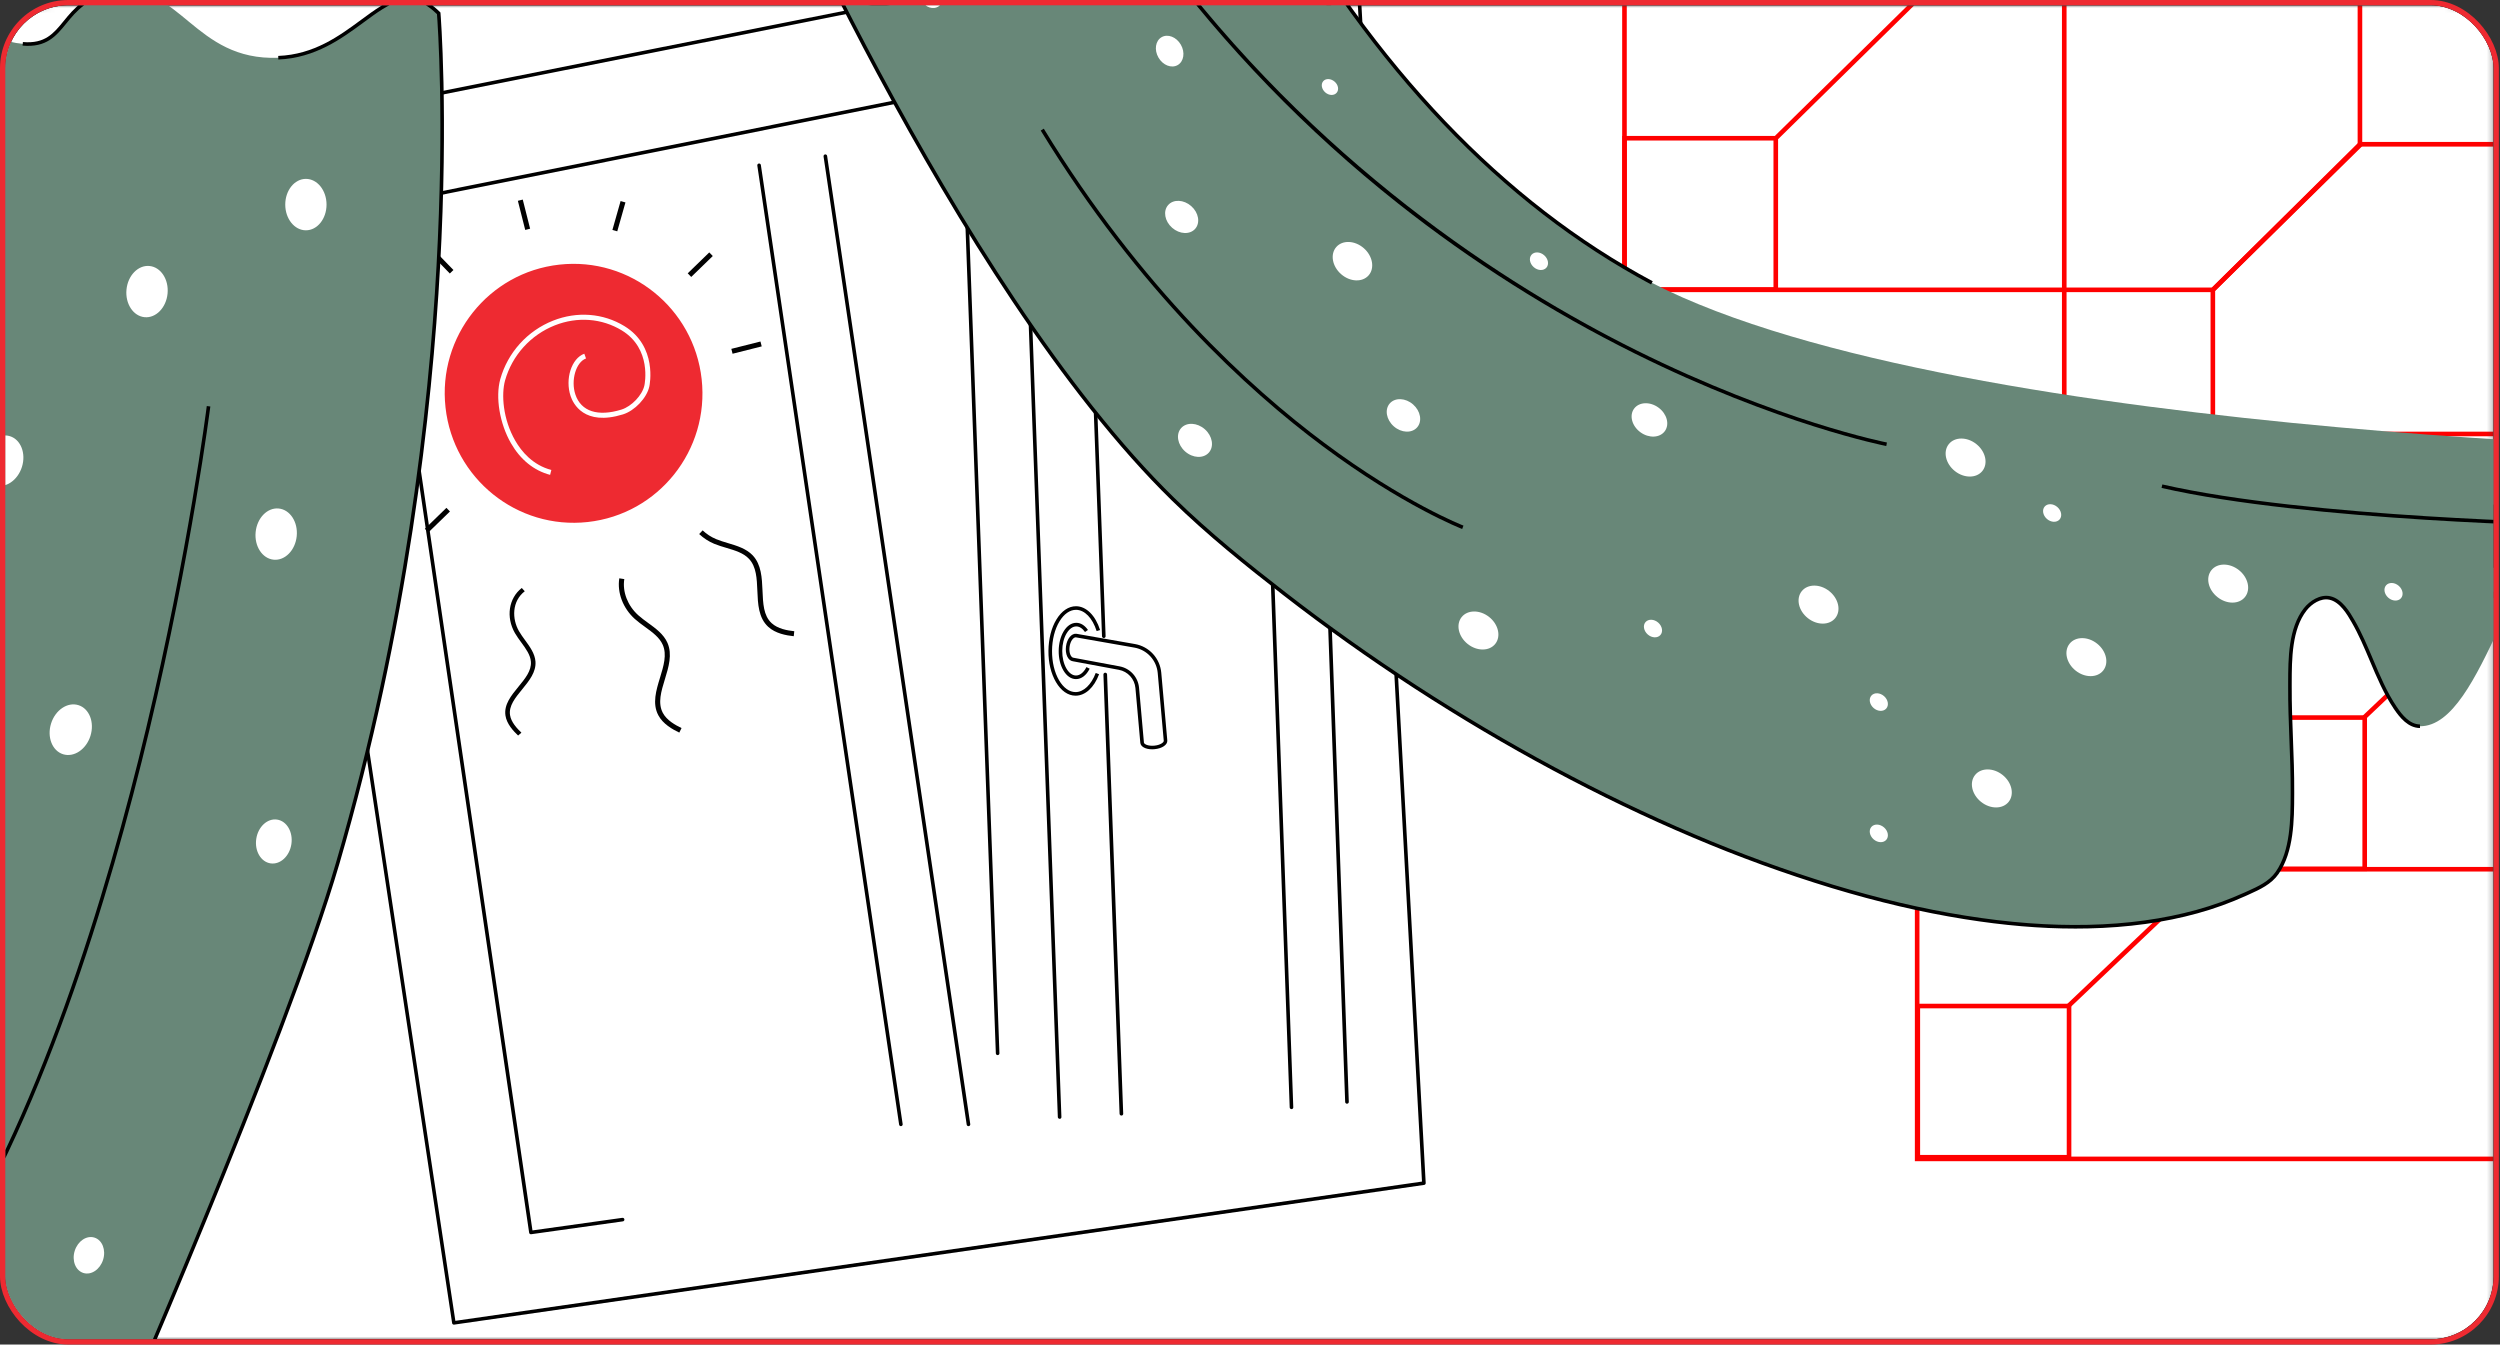 <?xml version="1.0" encoding="UTF-8"?> <svg xmlns="http://www.w3.org/2000/svg" width="476" height="256" viewBox="0 0 476 256" fill="none"><rect x="0" y="0" width="476" height="256" fill="#333333" stroke="none"/> <g clip-path="url(#clip0_83_132)"> <mask id="mask0_83_132" style="mask-type:alpha" maskUnits="userSpaceOnUse" x="1" y="1" width="474" height="254"> <rect x="1" y="1" width="473.782" height="254" rx="9" fill="#D9D9D9"></rect> </mask> <g mask="url(#mask0_83_132)"> <rect x="1" y="1" width="473.782" height="254" rx="9" fill="white"></rect> <path d="M337.306 -82.844L309.299 -55.123V55.189H421.326L449.333 27.643V-82.844H337.306Z" stroke="#FF0000" stroke-width="0.877" stroke-linecap="round"></path> <path d="M449.333 27.468L421.326 55.189V165.501H533.353L561.36 137.955V27.468H449.333Z" stroke="#FF0000" stroke-width="0.877" stroke-linecap="round"></path> <path d="M253 0.033V110.345H365.027L393.034 82.799V-27.688H281.007" stroke="#FF0000" stroke-width="0.877" stroke-linecap="round"></path> <path d="M505.06 193.111V82.624H393.034L365.027 110.345V220.657H477.054" stroke="#FF0000" stroke-width="0.877" stroke-linecap="round"></path> <rect x="253.019" y="81.246" width="28.796" height="28.796" stroke="#FF0000" stroke-width="0.877"></rect> <rect x="309.313" y="26.325" width="28.796" height="28.796" stroke="#FF0000" stroke-width="0.877"></rect> <rect x="421.444" y="136.626" width="28.796" height="28.796" stroke="#FF0000" stroke-width="0.877"></rect> <rect x="365.15" y="191.547" width="28.796" height="28.796" stroke="#FF0000" stroke-width="0.877"></rect> <path d="M338.357 26.077L364.902 -0.01" stroke="#FF0000" stroke-width="0.877" stroke-linecap="round"></path> <path d="M281.834 81.225L309.294 55.14" stroke="#FF0000" stroke-width="0.877" stroke-linecap="round"></path> <path d="M393.965 191.405L421.425 165.32" stroke="#FF0000" stroke-width="0.877" stroke-linecap="round"></path> <path d="M450.259 136.484L477.72 110.399" stroke="#FF0000" stroke-width="0.877" stroke-linecap="round"></path> </g> <path d="M98.648 140.045C97.731 139.178 96.482 137.84 96.241 136.251C95.921 134.156 97.342 132.422 98.715 130.746C99.999 129.182 101.21 127.702 101.084 125.991C100.988 124.702 100.144 123.544 99.251 122.321C98.815 121.747 98.412 121.153 98.043 120.541C96.3 117.505 96.846 113.9 99.342 111.953L99.913 112.573C97.425 114.507 97.481 117.861 98.812 120.173C99.167 120.761 99.554 121.333 99.972 121.885C100.892 123.144 101.843 124.45 101.954 125.956C102.102 127.967 100.737 129.634 99.422 131.248C98.107 132.861 96.843 134.393 97.112 136.159C97.319 137.51 98.445 138.71 99.276 139.496L98.648 140.045Z" fill="#010101"></path> <path d="M129.338 139.487C128.046 138.872 126.224 137.858 125.336 136.171C124.165 133.944 124.928 131.448 125.667 129.033C126.357 126.777 127.008 124.647 126.19 122.775C125.573 121.368 124.24 120.399 122.827 119.373C122.149 118.899 121.495 118.39 120.869 117.848C118.614 115.812 117.483 112.849 117.915 110.113L118.867 110.261C118.485 112.68 119.5 115.314 121.517 117.133C122.118 117.654 122.745 118.144 123.396 118.601C124.851 119.657 126.354 120.748 127.083 122.394C128.044 124.589 127.311 126.992 126.599 129.316C125.886 131.64 125.211 133.848 126.199 135.726C126.954 137.159 128.593 138.057 129.766 138.624L129.338 139.487Z" fill="#010101"></path> <path d="M151.131 121.137C149.706 120.984 147.653 120.63 146.255 119.334C144.412 117.623 144.304 115.013 144.201 112.49C144.103 110.135 144.012 107.909 142.618 106.415C141.57 105.29 139.991 104.818 138.319 104.32C137.521 104.098 136.736 103.835 135.966 103.531C134.915 103.088 133.952 102.462 133.121 101.682L133.782 100.984C134.527 101.686 135.393 102.249 136.338 102.645C137.077 102.937 137.832 103.192 138.598 103.406C140.319 103.92 142.099 104.452 143.333 105.76C144.968 107.514 145.073 110.024 145.18 112.447C145.286 114.871 145.35 117.191 146.903 118.634C148.09 119.737 149.941 120.048 151.228 120.185L151.131 121.137Z" fill="#010101"></path> <path d="M111.921 99.391C125.389 97.903 135.092 85.725 133.596 72.193C132.099 58.66 119.968 48.897 106.501 50.385C93.033 51.874 83.329 64.051 84.826 77.584C86.323 91.116 98.454 100.88 111.921 99.391Z" fill="#EE2A31"></path> <path d="M99.534 38L98.603 38.235L100.002 43.78L100.934 43.545L99.534 38Z" fill="#010101"></path> <path d="M82.348 47.304L81.659 47.973L85.645 52.075L86.334 51.407L82.348 47.304Z" fill="#010101"></path> <path d="M71.259 64.199L71 65.121L76.492 66.665L76.751 65.743L71.259 64.199Z" fill="#010101"></path> <path d="M77.126 82.081L71.58 83.481L71.815 84.412L77.361 83.012L77.126 82.081Z" fill="#010101"></path> <path d="M144.793 65.022L139.246 66.422L139.481 67.353L145.028 65.954L144.793 65.022Z" fill="#010101"></path> <path d="M84.999 96.695L80.895 100.679L81.564 101.368L85.668 97.385L84.999 96.695Z" fill="#010101"></path> <path d="M135.044 48.059L130.94 52.043L131.609 52.732L135.713 48.748L135.044 48.059Z" fill="#010101"></path> <path d="M118.162 38.281L116.602 43.782L117.526 44.044L119.086 38.543L118.162 38.281Z" fill="#010101"></path> <path d="M104.74 90.414C101.662 89.603 99.08 87.517 97.283 84.379C95.135 80.652 94.301 75.633 95.252 72.19C95.958 69.686 97.232 67.378 98.975 65.446C100.718 63.514 102.884 62.01 105.303 61.051C109.884 59.241 114.836 59.62 118.887 62.091C125.192 65.937 123.702 73.272 123.635 73.578C123.166 75.764 120.863 78.201 118.605 78.902C111.214 81.186 109.113 76.819 108.646 75.425C107.547 72.156 108.813 68.23 111.251 67.348L111.578 68.25C109.667 68.942 108.646 72.41 109.555 75.12C110.633 78.329 113.829 79.38 118.321 77.985C120.254 77.386 122.298 75.235 122.695 73.381C122.756 73.097 124.116 66.409 118.388 62.909C114.594 60.602 109.955 60.247 105.656 61.942C103.372 62.844 101.328 64.261 99.681 66.083C98.034 67.904 96.831 70.081 96.163 72.444C95.437 75.074 95.732 79.781 98.102 83.9C99.268 85.929 101.41 88.545 104.978 89.484L104.74 90.414Z" fill="white"></path> <path d="M453.89 93.764L457.922 104.907L507.291 114.307L511.143 100.112L453.89 93.764Z" fill="black"></path> <path d="M334.739 158.19C332.84 156.964 332.097 154.73 333.08 153.211C334.063 151.692 336.401 151.447 338.299 152.665C340.196 153.883 340.941 156.125 339.957 157.644C338.974 159.162 336.638 159.415 334.739 158.19Z" fill="white"></path> <path d="M332.61 114.482C333.5 112.902 332.625 110.722 330.656 109.612C328.686 108.502 326.368 108.883 325.478 110.463C324.588 112.042 325.463 114.223 327.432 115.333C329.402 116.443 331.72 116.062 332.61 114.482Z" fill="white"></path> <path d="M441.116 91.692C439.155 91.579 437.633 90.302 437.717 88.838C437.801 87.374 439.456 86.289 441.417 86.391C443.378 86.493 444.9 87.78 444.816 89.243C444.733 90.705 443.077 91.803 441.116 91.692Z" fill="white"></path> <path d="M465.016 118.175C466.945 118.175 468.509 116.612 468.509 114.683C468.509 112.754 466.945 111.19 465.016 111.19C463.087 111.19 461.524 112.754 461.524 114.683C461.524 116.612 463.087 118.175 465.016 118.175Z" fill="white"></path> <path d="M86.42 252.214C86.338 252.214 86.259 252.185 86.197 252.131C86.135 252.078 86.094 252.004 86.082 251.923L51.694 24.143C51.681 24.056 51.701 23.967 51.752 23.895C51.802 23.823 51.879 23.773 51.965 23.756L257.83 -17.323C257.878 -17.332 257.928 -17.331 257.975 -17.32C258.023 -17.309 258.067 -17.287 258.106 -17.257C258.145 -17.227 258.177 -17.189 258.199 -17.146C258.222 -17.102 258.235 -17.055 258.238 -17.006L271.454 225.245C271.46 225.331 271.433 225.417 271.379 225.484C271.324 225.552 271.247 225.596 271.161 225.609L86.469 252.21L86.42 252.214ZM52.419 24.358L86.701 251.486L270.746 224.97L257.577 -16.574L52.419 24.358Z" fill="black"></path> <path d="M101.085 235C101.003 235 100.924 234.97 100.862 234.917C100.8 234.863 100.76 234.789 100.748 234.708L72.029 39.141C72.016 39.054 72.037 38.966 72.088 38.895C72.138 38.823 72.214 38.774 72.3 38.757L241.523 4.84C241.568 4.829 241.615 4.826 241.661 4.833C241.707 4.84 241.752 4.856 241.791 4.881C241.831 4.906 241.865 4.938 241.891 4.977C241.918 5.015 241.936 5.058 241.946 5.104C241.955 5.15 241.955 5.197 241.945 5.243C241.935 5.288 241.916 5.331 241.889 5.369C241.862 5.407 241.828 5.44 241.788 5.464C241.748 5.488 241.704 5.504 241.658 5.511L72.754 39.363L101.382 234.271L118.484 231.875C118.529 231.867 118.575 231.868 118.62 231.878C118.665 231.888 118.707 231.907 118.745 231.934C118.782 231.961 118.813 231.995 118.837 232.035C118.861 232.074 118.876 232.118 118.883 232.164C118.889 232.209 118.887 232.255 118.875 232.3C118.863 232.344 118.842 232.386 118.814 232.422C118.786 232.458 118.751 232.489 118.71 232.511C118.67 232.533 118.626 232.547 118.58 232.552L101.14 234.996C101.122 235 101.103 235.001 101.085 235Z" fill="black"></path> <path d="M171.528 214.419C171.446 214.419 171.367 214.389 171.305 214.336C171.244 214.282 171.203 214.208 171.191 214.127L144.196 31.546C144.186 31.5 144.186 31.452 144.195 31.406C144.204 31.36 144.222 31.316 144.249 31.277C144.275 31.239 144.31 31.206 144.35 31.181C144.389 31.156 144.434 31.14 144.48 31.133C144.527 31.126 144.574 31.129 144.62 31.141C144.665 31.153 144.708 31.175 144.744 31.204C144.781 31.233 144.811 31.27 144.833 31.311C144.855 31.353 144.868 31.399 144.872 31.445L171.867 214.027C171.873 214.072 171.871 214.117 171.86 214.16C171.85 214.204 171.83 214.245 171.804 214.281C171.777 214.317 171.743 214.347 171.705 214.37C171.666 214.393 171.623 214.409 171.579 214.415C171.562 214.418 171.545 214.419 171.528 214.419Z" fill="black"></path> <path d="M184.395 214.418C184.313 214.418 184.234 214.389 184.172 214.336C184.11 214.282 184.069 214.208 184.057 214.127L156.805 29.788C156.799 29.744 156.801 29.698 156.812 29.654C156.823 29.611 156.842 29.57 156.869 29.534C156.896 29.498 156.93 29.467 156.968 29.444C157.007 29.421 157.049 29.406 157.094 29.399C157.138 29.393 157.184 29.395 157.227 29.406C157.271 29.417 157.312 29.436 157.348 29.463C157.384 29.49 157.415 29.523 157.438 29.562C157.461 29.601 157.476 29.643 157.483 29.688L184.738 214.032C184.751 214.122 184.728 214.213 184.674 214.286C184.62 214.358 184.54 214.407 184.45 214.42C184.432 214.422 184.414 214.421 184.395 214.418Z" fill="black"></path> <path d="M201.751 213.019C201.663 213.019 201.578 212.985 201.514 212.923C201.45 212.862 201.412 212.778 201.409 212.689L194.819 33.392L184.03 30.197L190.291 200.53C190.294 200.576 190.287 200.622 190.272 200.665C190.257 200.708 190.234 200.747 190.203 200.781C190.173 200.815 190.136 200.843 190.095 200.862C190.053 200.882 190.008 200.893 189.963 200.894C189.872 200.897 189.784 200.864 189.718 200.802C189.652 200.741 189.612 200.655 189.608 200.565L183.328 29.754C183.326 29.7 183.337 29.646 183.36 29.597C183.384 29.548 183.418 29.505 183.461 29.472C183.504 29.438 183.554 29.416 183.608 29.406C183.661 29.396 183.716 29.398 183.768 29.414L195.249 32.815C195.317 32.836 195.378 32.877 195.421 32.934C195.465 32.99 195.49 33.059 195.493 33.13L202.094 212.682C202.095 212.727 202.088 212.772 202.073 212.814C202.057 212.856 202.033 212.894 202.002 212.927C201.972 212.96 201.935 212.986 201.894 213.005C201.853 213.023 201.809 213.034 201.764 213.035L201.751 213.019Z" fill="black"></path> <path d="M256.461 210.147C256.372 210.147 256.287 210.112 256.224 210.05C256.16 209.988 256.123 209.904 256.12 209.816L249.634 28.807C249.632 28.717 249.664 28.629 249.726 28.562C249.788 28.496 249.873 28.456 249.964 28.452C250.056 28.448 250.146 28.48 250.214 28.542C250.283 28.604 250.323 28.69 250.328 28.782L256.812 209.79C256.814 209.835 256.807 209.88 256.792 209.922C256.776 209.965 256.752 210.003 256.722 210.036C256.691 210.069 256.654 210.095 256.613 210.114C256.572 210.132 256.528 210.142 256.483 210.144L256.461 210.147Z" fill="black"></path> <path d="M197.291 32.703C197.205 32.703 197.122 32.672 197.059 32.615C196.995 32.557 196.955 32.478 196.947 32.392C196.939 32.307 196.964 32.222 197.016 32.154C197.067 32.085 197.143 32.039 197.227 32.024L248.746 22.008C248.834 21.992 248.926 22.012 249 22.062C249.074 22.113 249.125 22.191 249.142 22.279C249.16 22.368 249.142 22.459 249.092 22.534C249.042 22.609 248.965 22.662 248.877 22.68L197.357 32.703C197.335 32.706 197.313 32.706 197.291 32.703Z" fill="black"></path> <path d="M210.166 121.481C210.077 121.481 209.992 121.446 209.928 121.385C209.864 121.323 209.826 121.24 209.823 121.151L206.928 42.401C206.925 42.311 206.957 42.222 207.019 42.156C207.081 42.089 207.167 42.05 207.258 42.046C207.348 42.043 207.437 42.076 207.503 42.138C207.57 42.199 207.609 42.285 207.613 42.376L210.508 121.127C210.511 121.218 210.478 121.306 210.416 121.372C210.354 121.438 210.269 121.477 210.178 121.481H210.166Z" fill="black"></path> <path d="M213.508 212.398C213.419 212.398 213.334 212.363 213.271 212.302C213.207 212.24 213.17 212.157 213.167 212.068L210.092 128.436C210.089 128.346 210.122 128.258 210.184 128.192C210.245 128.126 210.331 128.087 210.421 128.083C210.467 128.08 210.513 128.086 210.557 128.1C210.6 128.115 210.64 128.139 210.674 128.17C210.708 128.201 210.736 128.238 210.755 128.28C210.774 128.322 210.785 128.367 210.786 128.413L213.859 212.043C213.862 212.088 213.856 212.134 213.841 212.177C213.826 212.221 213.802 212.26 213.771 212.294C213.741 212.328 213.704 212.356 213.662 212.375C213.62 212.394 213.575 212.405 213.53 212.407L213.508 212.398Z" fill="black"></path> <path d="M207.272 42.73C207.187 42.73 207.106 42.698 207.044 42.641C206.981 42.584 206.942 42.506 206.934 42.422C206.925 42.338 206.948 42.254 206.998 42.186C207.048 42.118 207.122 42.07 207.204 42.053L239.408 35.576C239.498 35.558 239.59 35.576 239.666 35.627C239.741 35.677 239.794 35.755 239.812 35.844C239.83 35.933 239.811 36.026 239.761 36.102C239.711 36.177 239.632 36.23 239.543 36.248L207.339 42.718C207.317 42.725 207.294 42.729 207.272 42.73Z" fill="black"></path> <path d="M245.897 211.175C245.808 211.174 245.723 211.139 245.66 211.078C245.596 211.016 245.559 210.932 245.557 210.843L239.291 36.636C239.289 36.591 239.296 36.547 239.311 36.504C239.327 36.462 239.351 36.423 239.382 36.391C239.412 36.358 239.449 36.331 239.49 36.313C239.531 36.294 239.575 36.284 239.62 36.283C239.666 36.281 239.712 36.287 239.755 36.302C239.798 36.318 239.837 36.341 239.871 36.372C239.905 36.403 239.932 36.44 239.952 36.481C239.971 36.522 239.983 36.567 239.985 36.613L246.241 210.82C246.244 210.865 246.238 210.911 246.223 210.954C246.208 210.998 246.184 211.037 246.153 211.071C246.123 211.105 246.085 211.133 246.044 211.152C246.002 211.171 245.957 211.182 245.912 211.184L245.897 211.175Z" fill="black"></path> <path d="M-13.254 1.8C-13.254 1.8 -2.198 7.779 4.337 8.349C13.115 9.113 11.15 -0.019 21.887 -1.635C34.308 -3.503 36.921 11.638 52.993 10.997C68.528 10.379 73.867 -6.997 83.538 2.538C83.538 2.538 89.736 77.166 64.302 164.378C54.266 198.785 20.651 275.64 20.651 275.64C20.651 275.64 6.359 254.003 -7.953 252.135C-18.849 250.711 -19.11 264.559 -29.867 262.318C-38.398 260.544 -46.554 244.847 -54.811 242.063C-64.454 238.814 -73.874 249.523 -73.874 249.523C-73.874 249.523 -23.271 111.231 -13.254 1.8Z" fill="#688778"></path> <path d="M20.704 276.355L20.357 275.829C20.216 275.623 6.251 254.699 -7.613 252.532L-8.005 252.47C-13.21 251.791 -15.837 254.637 -18.616 257.651C-21.395 260.666 -24.308 263.825 -29.947 262.652C-34.518 261.699 -38.979 256.848 -43.292 252.156C-47.119 247.991 -51.077 243.684 -54.922 242.388C-64.237 239.247 -73.528 249.642 -73.619 249.746L-74.133 249.297C-74.037 249.189 -64.445 238.463 -54.706 241.74C-50.696 243.093 -46.677 247.464 -42.792 251.694C-38.551 256.306 -34.168 261.076 -29.811 261.982C-24.556 263.074 -21.918 260.217 -19.124 257.189C-16.33 254.16 -13.477 251.068 -7.921 251.794C-7.783 251.816 -7.642 251.838 -7.504 251.859C5.582 253.905 18.273 271.583 20.573 274.938C23.668 267.828 54.5 196.724 63.959 164.287C77.093 119.269 81.62 77.697 83.107 50.743C84.649 22.797 83.327 4.381 83.198 2.687C78.095 -2.267 74.353 0.493 69.187 4.305C65.11 7.309 60.038 11.05 52.999 11.333L52.972 10.648C59.8 10.376 64.571 6.858 68.781 3.753C73.837 0.024 78.202 -3.198 83.769 2.288L83.86 2.378L83.87 2.503C83.885 2.689 85.403 21.522 83.791 50.766C82.304 77.752 77.769 119.386 64.621 164.468C54.694 198.501 21.293 275.001 20.957 275.77L20.704 276.355Z" fill="black"></path> <path d="M4.299 8.688L4.359 8.006C8.565 8.373 10.202 6.363 12.1 4.035C14.081 1.606 16.325 -1.147 21.826 -1.973L21.929 -1.297C16.688 -0.51 14.533 2.136 12.631 4.469C10.695 6.844 8.865 9.094 4.299 8.688Z" fill="black"></path> <path d="M314.521 53.857C273.176 32.593 247.756 -10.94 240.367 -25H147.93C161.084 3.488 193.862 69.408 228.366 99.699C291.877 155.464 384.728 193.945 431.213 168.391C443.4 161.692 428.691 116.962 442.248 113.863C449.713 112.157 453.111 138.224 460.772 138.277C473.004 138.359 478.722 101.069 490.877 99.703C496.583 99.06 502.975 114.905 508.674 114.218C519.153 112.954 531.413 85.992 531.413 85.992C531.413 85.992 373.764 84.324 314.521 53.857Z" fill="#688778"></path> <path d="M395.16 176.803C388.494 176.803 381.56 176.211 374.038 175.007C365.908 173.705 357.65 171.773 348.793 169.1C339.798 166.36 330.956 163.141 322.304 159.457C313.504 155.732 304.538 151.43 295.656 146.672C286.773 141.914 277.906 136.657 269.286 131.059C260.695 125.474 252.28 119.492 244.276 113.28C237.271 107.843 229.856 101.901 223.104 95.289C218.006 90.299 212.923 84.587 207.559 77.823C202.643 71.632 197.783 64.916 192.69 57.291C188.152 50.503 183.694 43.385 179.06 35.531C175.027 28.694 170.934 21.407 166.891 13.861C163.479 7.487 160.057 0.858 156.722 -5.857C154.016 -11.304 151.355 -16.827 148.813 -22.274L149.433 -22.563C151.982 -17.122 154.631 -11.604 157.333 -6.162C160.667 0.549 164.085 7.176 167.496 13.538C171.533 21.072 175.621 28.352 179.648 35.179C184.277 43.022 188.729 50.13 193.258 56.907C198.342 64.517 203.194 71.217 208.094 77.394C213.442 84.131 218.508 89.828 223.583 94.797C230.32 101.384 237.706 107.311 244.705 112.736C252.694 118.936 261.093 124.907 269.666 130.482C278.272 136.076 287.127 141.318 295.987 146.066C304.848 150.813 313.799 155.107 322.572 158.824C331.201 162.498 340.021 165.708 348.993 168.441C357.821 171.105 366.048 173.031 374.149 174.328C382.543 175.674 390.206 176.249 397.578 176.087C405.044 175.925 411.998 174.965 418.224 173.237C421.357 172.374 424.417 171.267 427.377 169.926L427.898 169.692C429.925 168.781 432.022 167.827 433.292 166C436.099 161.958 436.123 155.998 436.141 151.208V150.731C436.156 147.41 436.026 144.032 435.901 140.767C435.775 137.502 435.646 134.084 435.662 130.736V130.008C435.677 125.359 435.693 119.574 438.652 115.804C439.77 114.377 441.748 113.115 443.645 113.515C445.965 114.005 447.453 116.587 448.341 118.131C449.705 120.499 450.785 123.063 451.83 125.541C453.126 128.622 454.469 131.805 456.359 134.608C457.397 136.149 458.835 137.919 460.765 137.933V138.618C458.516 138.6 456.929 136.669 455.796 134.99C453.869 132.133 452.518 128.917 451.205 125.807C450.168 123.349 449.097 120.805 447.746 118.472C446.915 117.028 445.522 114.611 443.501 114.185C441.895 113.845 440.178 114.965 439.189 116.227C436.374 119.816 436.358 125.472 436.345 130.015V130.744C436.329 134.076 436.458 137.465 436.584 140.743C436.709 144.021 436.839 147.402 436.822 150.738V151.214C436.804 156.098 436.78 162.176 433.851 166.394C432.474 168.377 430.291 169.364 428.177 170.318L427.659 170.553C424.667 171.909 421.573 173.028 418.406 173.9C412.124 175.643 405.113 176.611 397.591 176.775C396.787 176.793 395.977 176.803 395.16 176.803Z" fill="black"></path> <path d="M314.359 54.157C285.953 38.99 261.422 13.27 241.432 -22.289L242.029 -22.624C261.954 12.818 286.397 38.449 314.683 53.554L314.359 54.157Z" fill="black"></path> <path d="M-12.077 243.889L-12.646 243.509C7.229 213.725 20.312 170.129 27.788 138.801C35.89 104.844 39.336 77.583 39.369 77.311L40.049 77.396C40.006 77.667 36.567 104.959 28.455 138.954C20.965 170.338 7.854 214.018 -12.077 243.889Z" fill="black"></path> <path d="M17.223 140.106C18.03 137.525 17.005 134.908 14.933 134.26C12.862 133.613 10.529 135.181 9.722 137.762C8.915 140.343 9.941 142.96 12.012 143.608C14.083 144.255 16.416 142.687 17.223 140.106Z" fill="white"></path> <path d="M55.48 160.716C55.138 163.018 53.362 164.661 51.514 164.386C49.666 164.111 48.448 162.018 48.792 159.718C49.136 157.418 50.91 155.774 52.758 156.049C54.606 156.324 55.822 158.413 55.48 160.716Z" fill="white"></path> <path d="M19.631 239.851C20.212 237.991 19.474 236.104 17.981 235.638C16.488 235.171 14.807 236.301 14.226 238.162C13.644 240.022 14.383 241.908 15.876 242.375C17.368 242.841 19.049 241.711 19.631 239.851Z" fill="white"></path> <path d="M4.179 88.895C3.372 91.477 1.039 93.044 -1.033 92.397C-3.105 91.751 -4.127 89.132 -3.32 86.551C-2.513 83.97 -0.182 82.402 1.89 83.049C3.962 83.695 4.986 86.314 4.179 88.895Z" fill="white"></path> <path d="M56.495 102.082C56.763 99.391 55.23 97.035 53.071 96.82C50.911 96.604 48.943 98.612 48.675 101.303C48.407 103.994 49.94 106.35 52.1 106.565C54.259 106.78 56.227 104.773 56.495 102.082Z" fill="white"></path> <path d="M58.242 43.851C60.413 43.851 62.172 41.659 62.172 38.955C62.172 36.25 60.413 34.058 58.242 34.058C56.072 34.058 54.313 36.25 54.313 38.955C54.313 41.659 56.072 43.851 58.242 43.851Z" fill="white"></path> <path d="M27.529 60.393C29.689 60.599 31.649 58.583 31.905 55.891C32.162 53.199 30.619 50.849 28.458 50.644C26.298 50.438 24.339 52.453 24.082 55.145C23.825 57.837 25.369 60.187 27.529 60.393Z" fill="white"></path> <path d="M0.886 33.331C0.894 35.638 -0.61 37.521 -2.459 37.514C-4.308 37.507 -5.82 35.649 -5.824 33.339C-5.828 31.029 -4.33 29.16 -2.479 29.156C-0.628 29.152 0.878 31.023 0.886 33.331Z" fill="white"></path> <path d="M278.399 100.721C278.288 100.679 267.163 96.376 251.785 84.916C237.604 74.354 216.788 55.352 198.153 24.863L198.737 24.499C217.31 54.881 238.043 73.812 252.169 84.341C267.476 95.751 278.534 100.033 278.643 100.074L278.399 100.721Z" fill="black"></path> <path d="M359.146 84.924C358.942 84.884 338.503 80.849 311.27 67.311C295.284 59.367 280.167 49.782 266.162 38.712C248.743 24.929 233.223 8.903 220.006 -8.951L220.553 -9.357C250.364 30.922 286.491 54.229 311.548 66.687C338.703 80.188 359.073 84.214 359.272 84.252L359.146 84.924Z" fill="black"></path> <path d="M265.383 81.179C263.946 79.916 263.602 77.958 264.616 76.809C265.63 75.66 267.615 75.745 269.052 77.007C270.489 78.269 270.833 80.229 269.818 81.378C268.804 82.527 266.819 82.441 265.383 81.179Z" fill="white"></path> <path d="M230.17 86.17C231.2 84.997 230.851 83.006 229.39 81.722C227.929 80.438 225.91 80.348 224.879 81.52C223.849 82.692 224.198 84.684 225.659 85.968C227.12 87.252 229.14 87.342 230.17 86.17Z" fill="white"></path> <path d="M260.583 52.431C261.78 51.069 261.373 48.755 259.675 47.262C257.977 45.77 255.63 45.664 254.433 47.026C253.236 48.388 253.642 50.702 255.341 52.194C257.039 53.687 259.386 53.793 260.583 52.431Z" fill="white"></path> <path d="M227.564 43.565C228.566 42.424 228.226 40.487 226.805 39.237C225.383 37.988 223.418 37.9 222.416 39.04C221.413 40.181 221.753 42.119 223.175 43.368C224.596 44.617 226.561 44.706 227.564 43.565Z" fill="white"></path> <path d="M292.022 50.865C291.243 50.18 291.057 49.117 291.607 48.497C292.157 47.878 293.233 47.92 294.014 48.605C294.796 49.289 294.979 50.353 294.43 50.972C293.88 51.591 292.802 51.551 292.022 50.865Z" fill="white"></path> <path d="M313.731 120.804C312.952 120.119 312.766 119.056 313.316 118.437C313.866 117.818 314.942 117.86 315.723 118.544C316.505 119.229 316.688 120.292 316.139 120.912C315.589 121.531 314.511 121.491 313.731 120.804Z" fill="white"></path> <path d="M356.731 159.804C355.952 159.119 355.766 158.056 356.316 157.437C356.866 156.818 357.942 156.86 358.723 157.544C359.505 158.229 359.688 159.292 359.139 159.912C358.589 160.531 357.511 160.491 356.731 159.804Z" fill="white"></path> <path d="M356.731 134.804C355.952 134.119 355.766 133.056 356.316 132.437C356.866 131.818 357.942 131.86 358.723 132.544C359.505 133.229 359.688 134.292 359.139 134.912C358.589 135.531 357.511 135.491 356.731 134.804Z" fill="white"></path> <path d="M454.731 113.804C453.952 113.119 453.766 112.056 454.316 111.437C454.866 110.818 455.942 110.86 456.723 111.544C457.505 112.229 457.688 113.292 457.139 113.912C456.589 114.531 455.511 114.491 454.731 113.804Z" fill="white"></path> <path d="M389.731 98.804C388.952 98.119 388.766 97.056 389.316 96.437C389.866 95.818 390.942 95.86 391.723 96.544C392.505 97.229 392.688 98.292 392.139 98.912C391.589 99.531 390.511 99.491 389.731 98.804Z" fill="white"></path> <path d="M252.324 17.588C251.623 16.971 251.455 16.015 251.948 15.452C252.442 14.889 253.405 14.933 254.115 15.549C254.825 16.164 254.984 17.122 254.48 17.685C253.975 18.247 253.025 18.204 252.324 17.588Z" fill="white"></path> <path d="M178.387 1.386C179.599 0.897 180.087 -0.723 179.478 -2.233C178.869 -3.743 177.393 -4.571 176.181 -4.082C174.97 -3.594 174.482 -1.973 175.091 -0.463C175.7 1.047 177.176 1.875 178.387 1.386Z" fill="white"></path> <path d="M220.572 10.963C219.725 9.497 219.993 7.758 221.169 7.078C222.346 6.399 223.985 7.038 224.831 8.504C225.678 9.97 225.41 11.709 224.234 12.388C223.058 13.068 221.419 12.43 220.572 10.963Z" fill="white"></path> <path d="M316.984 82.088C317.93 80.789 317.384 78.781 315.766 77.602C314.147 76.422 312.068 76.519 311.122 77.818C310.177 79.116 310.722 81.125 312.341 82.304C313.959 83.483 316.038 83.386 316.984 82.088Z" fill="white"></path> <path d="M284.697 122.597C285.826 121.179 285.308 118.887 283.539 117.479C281.77 116.071 279.421 116.08 278.292 117.499C277.162 118.917 277.681 121.209 279.45 122.617C281.218 124.025 283.568 124.016 284.697 122.597Z" fill="white"></path> <path d="M349.45 117.668C350.579 116.249 350.061 113.958 348.292 112.55C346.523 111.142 344.174 111.15 343.045 112.569C341.915 113.988 342.434 116.279 344.203 117.687C345.971 119.095 348.321 119.087 349.45 117.668Z" fill="white"></path> <path d="M377.45 89.668C378.579 88.249 378.061 85.958 376.292 84.549C374.523 83.141 372.174 83.15 371.045 84.569C369.915 85.988 370.434 88.279 372.203 89.687C373.971 91.095 376.321 91.087 377.45 89.668Z" fill="white"></path> <path d="M382.45 152.668C383.579 151.249 383.061 148.958 381.292 147.55C379.523 146.142 377.174 146.15 376.045 147.569C374.915 148.988 375.434 151.279 377.203 152.687C378.971 154.095 381.321 154.087 382.45 152.668Z" fill="white"></path> <path d="M427.45 113.668C428.579 112.249 428.061 109.958 426.292 108.55C424.523 107.142 422.174 107.15 421.045 108.569C419.915 109.988 420.434 112.279 422.203 113.687C423.971 115.095 426.321 115.087 427.45 113.668Z" fill="white"></path> <path d="M400.45 127.668C401.579 126.249 401.061 123.958 399.292 122.55C397.523 121.142 395.174 121.15 394.045 122.569C392.915 123.988 393.434 126.279 395.203 127.687C396.971 129.095 399.321 129.087 400.45 127.668Z" fill="white"></path> <path d="M204.793 132.458H204.769C203.343 132.447 202.025 131.53 201.054 129.871C200.115 128.266 199.598 126.148 199.623 123.905C199.649 121.662 200.169 119.549 201.138 117.961C202.129 116.322 203.451 115.426 204.867 115.426H204.891C206.823 115.441 208.571 117.175 209.454 119.952L208.802 120.157C208.012 117.673 206.512 116.122 204.885 116.111C203.724 116.1 202.589 116.885 201.724 118.314C200.827 119.8 200.322 121.787 200.308 123.91C200.293 126.034 200.767 128.026 201.644 129.525C202.487 130.967 203.6 131.764 204.773 131.774H204.791C206.315 131.774 207.783 130.379 208.626 128.132L209.267 128.37C208.307 130.93 206.637 132.458 204.793 132.458Z" fill="black"></path> <path d="M204.877 129.302H204.862C203.939 129.302 203.089 128.708 202.468 127.648C201.882 126.645 201.557 125.319 201.574 123.919C201.59 122.518 201.92 121.2 202.523 120.204C203.154 119.159 204.007 118.585 204.922 118.585H204.939C205.764 118.585 206.549 119.075 207.148 119.947L206.583 120.335C206.115 119.652 205.529 119.273 204.933 119.27H204.922C204.254 119.27 203.611 119.727 203.102 120.559C202.555 121.449 202.26 122.646 202.251 123.924C202.242 125.203 202.528 126.403 203.054 127.302C203.548 128.145 204.189 128.611 204.861 128.617H204.871C205.622 128.617 206.346 128.034 206.862 127.014L207.472 127.322C206.845 128.581 205.898 129.302 204.877 129.302Z" fill="black"></path> <path d="M219.371 142.669C218.12 142.669 217.186 142.174 217.115 141.436L216.184 130.995C216.108 130.155 215.76 129.362 215.192 128.738C214.625 128.114 213.87 127.691 213.041 127.535L204.266 125.905C203.347 125.777 202.777 124.539 202.964 123.077C203.152 121.615 204.026 120.553 204.955 120.673L216.104 122.627C217.42 122.86 218.622 123.519 219.526 124.503C220.429 125.487 220.984 126.741 221.104 128.072L222.253 140.977C222.326 141.799 221.275 142.516 219.811 142.647C219.66 142.662 219.513 142.669 219.371 142.669ZM204.804 121.349C204.363 121.349 203.786 122.066 203.644 123.17C203.496 124.311 203.906 125.173 204.372 125.235H204.39L213.174 126.874C214.149 127.057 215.038 127.554 215.705 128.288C216.373 129.022 216.783 129.954 216.874 130.942L217.803 141.385C217.83 141.695 218.606 142.079 219.759 141.977C220.911 141.875 221.607 141.358 221.579 141.048L220.43 128.143C220.325 126.959 219.832 125.843 219.028 124.968C218.224 124.093 217.154 123.508 215.984 123.303L204.851 121.35L204.804 121.349Z" fill="black"></path> <path d="M491.496 100.237C490.978 100.228 439.502 99.299 411.558 92.904L411.709 92.237C439.584 98.611 490.989 99.545 491.505 99.552L491.496 100.237Z" fill="black"></path> </g> <rect x="0.5" y="0.5" width="474.782" height="255" rx="12.5" stroke="#EE2A31"></rect> <defs> <clipPath id="clip0_83_132"> <rect x="1" y="1" width="473.782" height="254" rx="12" fill="white"></rect> </clipPath> </defs> </svg> 